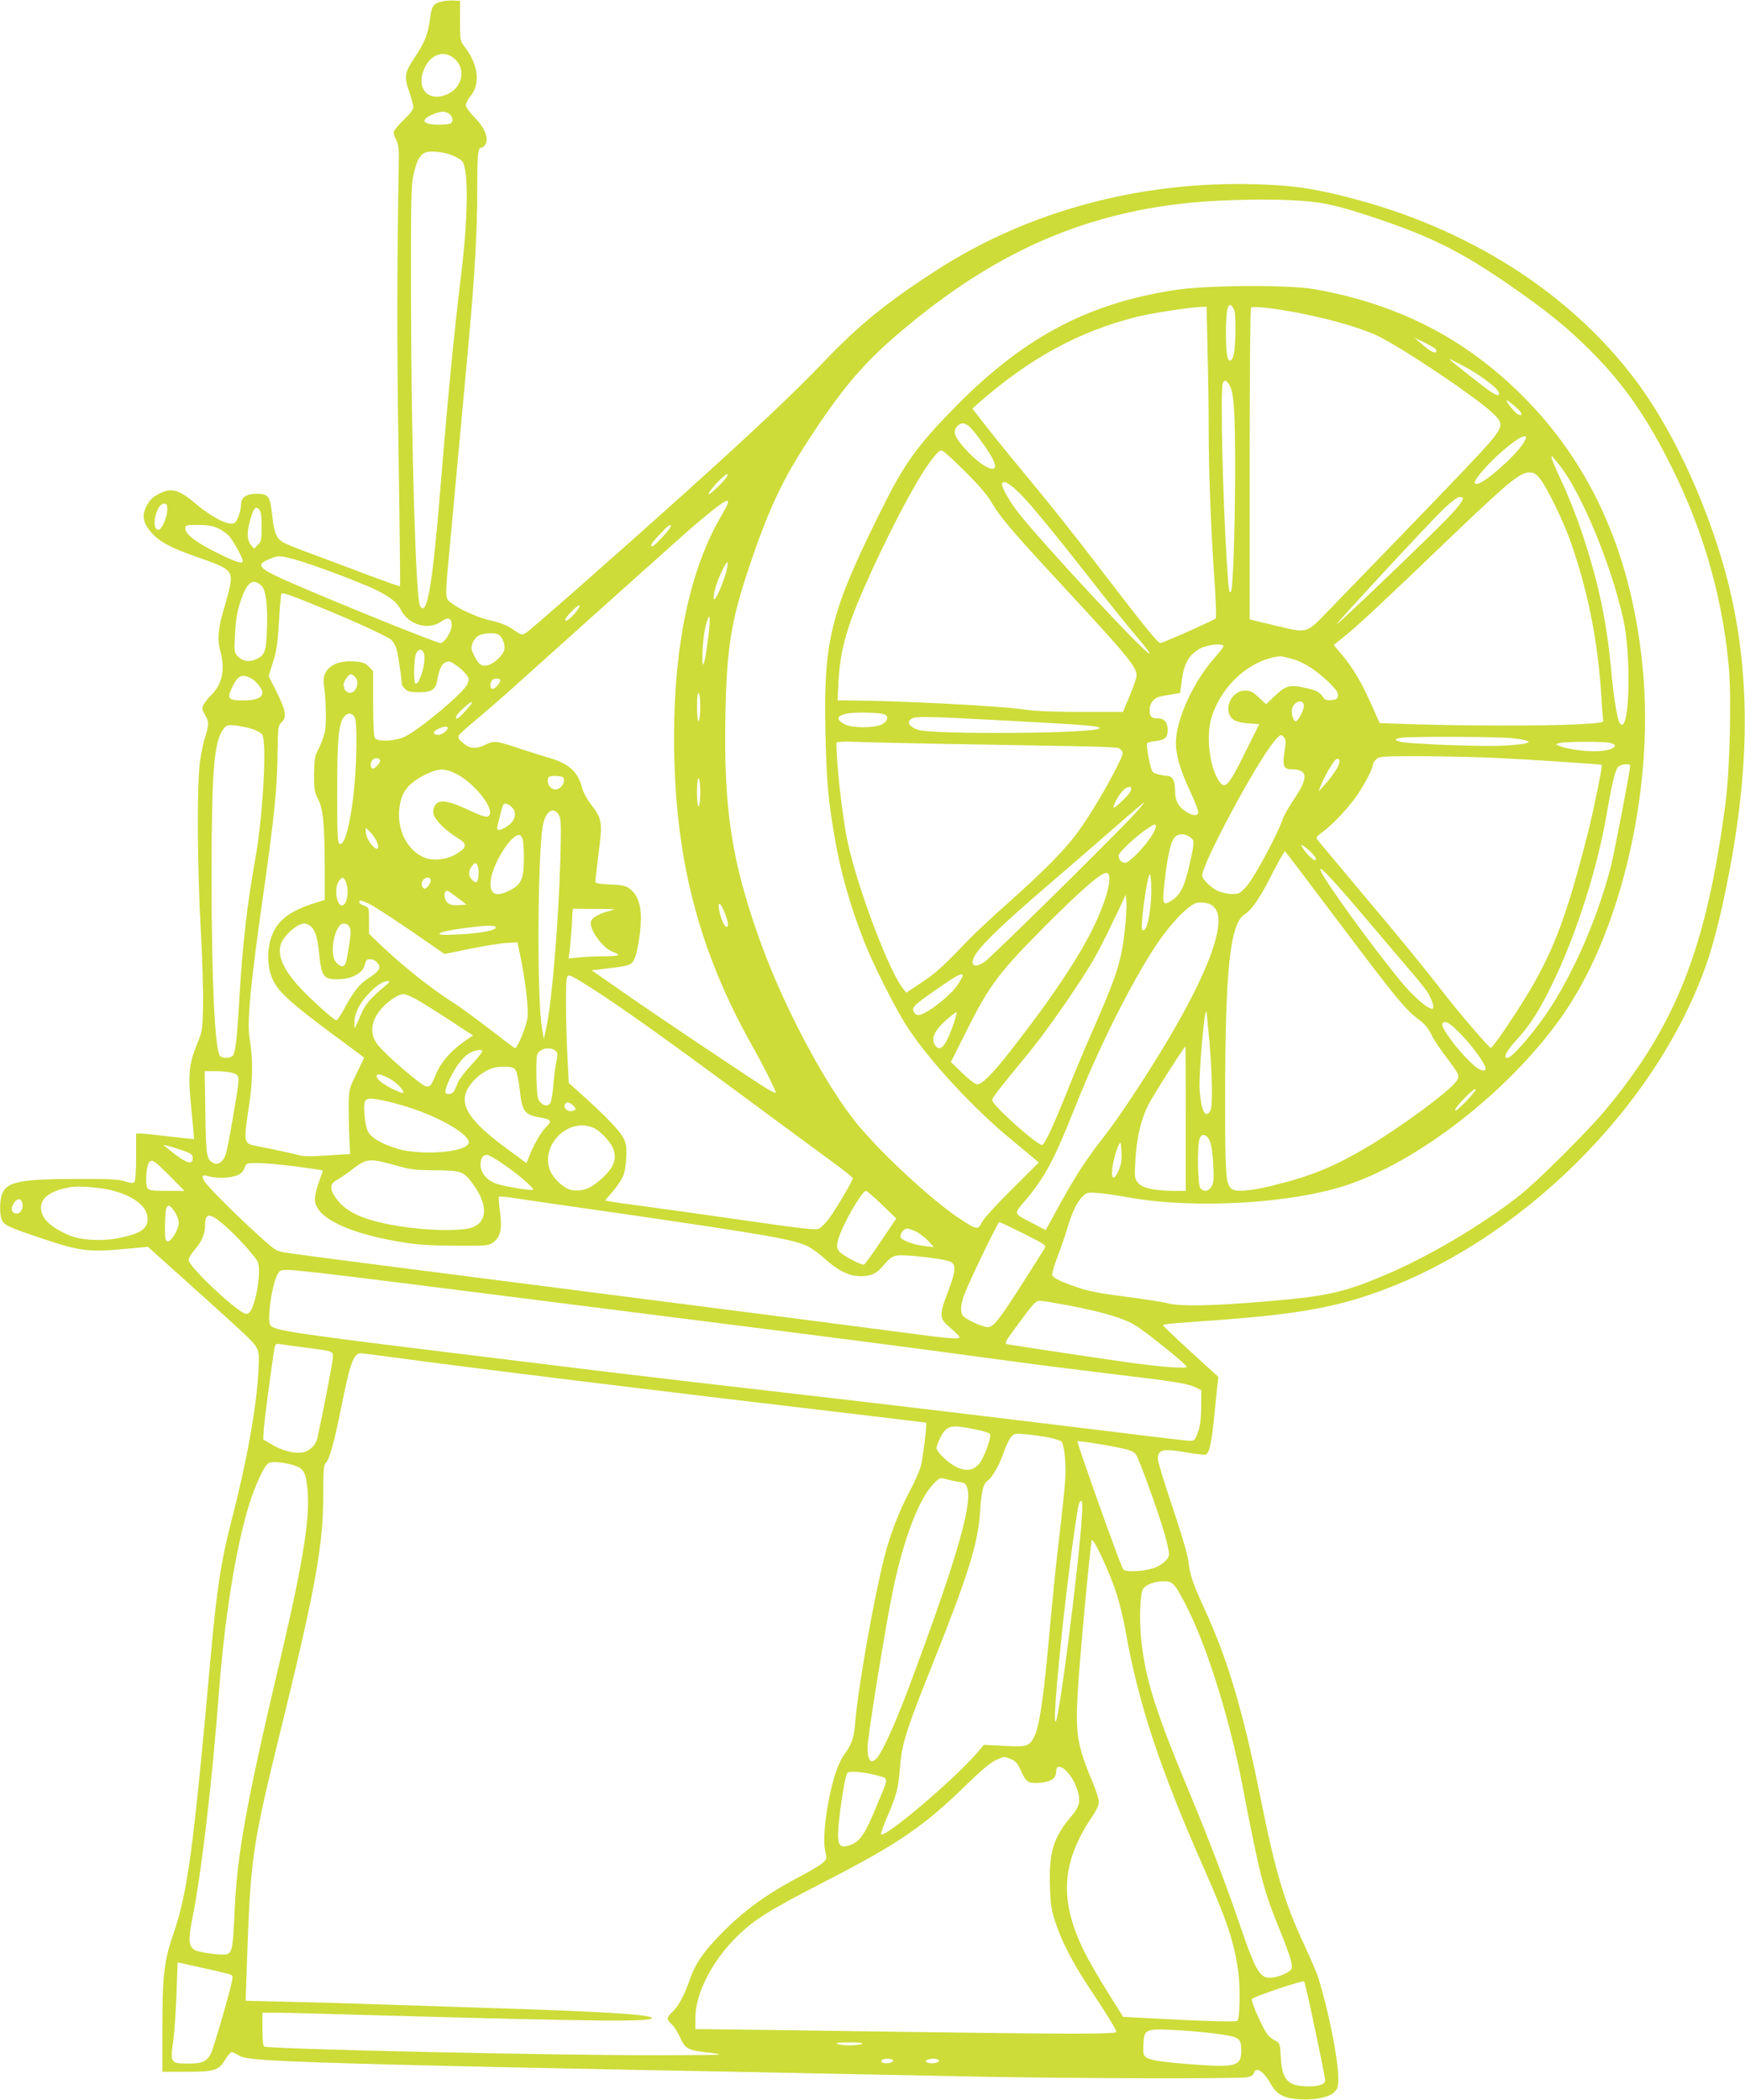 <?xml version="1.0" standalone="no"?>
<!DOCTYPE svg PUBLIC "-//W3C//DTD SVG 20010904//EN"
 "http://www.w3.org/TR/2001/REC-SVG-20010904/DTD/svg10.dtd">
<svg version="1.0" xmlns="http://www.w3.org/2000/svg"
 width="1064pt" height="1280pt" viewBox="0 0 1064 1280"
 preserveAspectRatio="xMidYMid meet">
<g transform="translate(0,1280) scale(0.1,-0.1)"
fill="#cddc39" stroke="none">
<path d="M2691 12790 c-50 -12 -60 -28 -70 -111 -12 -88 -32 -139 -95 -233
-59 -90 -63 -113 -31 -205 14 -41 25 -84 25 -96 0 -13 -23 -43 -60 -78 -33
-32 -60 -64 -60 -73 0 -8 7 -29 16 -47 11 -20 16 -54 16 -92 -12 -738 -12
-1130 -2 -1813 7 -447 11 -814 9 -816 -2 -2 -92 30 -199 70 -107 41 -262 99
-344 129 -82 30 -160 62 -172 70 -40 26 -52 57 -64 160 -13 122 -22 135 -97
135 -59 0 -93 -23 -93 -62 0 -36 -19 -96 -35 -112 -29 -28 -132 21 -245 116
-99 84 -145 96 -218 59 -46 -23 -67 -46 -87 -95 -20 -48 -8 -92 42 -147 49
-54 117 -90 273 -144 193 -67 214 -82 206 -155 -3 -25 -19 -90 -36 -145 -40
-130 -47 -204 -26 -277 31 -109 10 -204 -59 -268 -15 -14 -33 -38 -42 -53 -13
-26 -12 -31 6 -63 26 -43 26 -63 2 -136 -11 -31 -25 -101 -32 -155 -19 -141
-16 -637 5 -1018 10 -176 16 -387 14 -470 -3 -142 -5 -154 -36 -229 -51 -124
-57 -190 -35 -399 10 -98 17 -179 16 -181 -1 -1 -67 6 -145 15 -79 10 -158 18
-175 19 l-33 0 0 -143 c0 -89 -4 -147 -11 -154 -7 -7 -24 -6 -57 5 -38 13 -94
16 -297 15 -337 -1 -421 -17 -451 -88 -16 -39 -18 -122 -4 -159 12 -34 43 -48
249 -117 224 -75 282 -83 487 -64 l156 14 232 -208 c375 -337 410 -370 429
-404 16 -28 18 -47 13 -142 -11 -223 -72 -560 -167 -925 -60 -232 -88 -415
-123 -805 -108 -1204 -142 -1454 -231 -1711 -55 -161 -65 -249 -65 -585 l0
-249 138 0 c179 0 204 7 243 71 17 27 35 49 41 49 6 0 25 -9 42 -19 25 -16 63
-22 181 -30 213 -15 929 -34 2320 -61 281 -5 742 -14 1025 -20 283 -6 738 -15
1010 -20 550 -11 1554 -13 1612 -4 24 4 40 13 43 25 14 44 59 14 108 -72 33
-58 78 -81 172 -87 91 -6 181 13 211 44 20 19 24 33 24 88 0 112 -61 416 -121
606 -11 36 -52 130 -89 210 -115 245 -174 441 -261 875 -109 544 -201 854
-346 1170 -70 152 -89 208 -97 290 -4 35 -44 170 -96 326 -50 146 -90 279 -90
295 0 59 31 65 186 38 51 -9 99 -14 107 -11 21 8 36 79 52 246 8 80 17 164 19
186 l5 41 -169 154 c-93 85 -169 158 -169 161 -1 4 36 9 82 13 45 3 174 13
287 21 420 32 648 70 886 150 914 307 1771 1156 2070 2050 24 72 61 211 83
310 157 707 181 1276 75 1819 -94 482 -333 1039 -598 1394 -402 538 -1028 936
-1764 1121 -220 56 -340 72 -569 78 -690 18 -1365 -163 -1913 -512 -314 -201
-487 -340 -710 -574 -186 -194 -428 -422 -850 -802 -415 -373 -933 -829 -964
-848 -24 -14 -28 -13 -78 22 -37 25 -77 41 -131 53 -108 24 -259 100 -272 137
-6 18 -5 72 3 155 25 271 113 1228 132 1432 35 384 50 656 50 888 0 237 4 272
26 272 7 0 18 10 25 21 20 38 -6 101 -67 163 -30 30 -54 63 -54 74 0 11 13 36
29 56 63 79 47 197 -42 309 -20 26 -22 39 -22 150 l0 122 -40 2 c-22 1 -55 -2
-74 -7z m78 -346 c75 -63 52 -180 -45 -220 -113 -47 -188 36 -139 153 38 91
120 121 184 67z m-27 -341 c22 -20 23 -49 2 -57 -9 -3 -40 -6 -69 -6 -96 0
-115 27 -42 60 52 24 85 25 109 3z m20 -252 c24 -10 49 -25 56 -34 40 -48 37
-341 -8 -707 -40 -325 -80 -737 -125 -1290 -48 -591 -82 -789 -124 -713 -26
50 -53 961 -55 1868 -1 621 1 697 16 764 19 82 38 117 71 131 30 13 117 4 169
-19z m5245 -282 c105 -12 199 -37 403 -106 324 -110 503 -200 793 -400 231
-160 354 -260 497 -403 185 -185 316 -367 456 -635 217 -415 344 -840 385
-1287 17 -188 7 -631 -20 -834 -115 -881 -302 -1358 -739 -1879 -105 -125
-409 -428 -512 -509 -210 -167 -522 -355 -775 -467 -288 -127 -390 -151 -780
-183 -314 -27 -521 -31 -591 -12 -33 9 -151 27 -260 41 -142 18 -224 33 -286
54 -109 37 -155 59 -162 77 -3 8 10 56 30 107 20 51 47 130 61 176 29 100 61
167 97 200 23 22 31 23 93 18 37 -3 119 -15 181 -26 405 -74 1008 -38 1348 79
460 159 1021 610 1324 1063 338 506 529 1336 470 2042 -60 707 -304 1271 -740
1705 -349 348 -757 557 -1265 647 -158 28 -659 25 -852 -5 -547 -85 -940 -299
-1368 -743 -223 -231 -290 -329 -449 -654 -283 -574 -325 -749 -313 -1300 7
-296 15 -394 53 -622 35 -214 94 -424 180 -645 59 -152 202 -434 275 -542 136
-204 401 -489 623 -671 60 -50 123 -102 140 -116 l30 -26 -165 -164 c-94 -93
-173 -180 -183 -202 -22 -47 -31 -45 -142 29 -166 111 -463 386 -615 569 -191
232 -444 705 -588 1101 -179 495 -229 813 -218 1394 8 406 33 568 142 895 110
330 195 517 334 735 207 324 341 488 538 661 562 491 1096 744 1738 824 247
31 634 38 832 14z m-485 -651 c9 -16 12 -60 11 -138 -2 -119 -11 -171 -31
-178 -18 -6 -27 45 -27 168 0 156 15 204 47 148z m-159 -260 c4 -149 7 -368 7
-487 0 -247 13 -586 35 -910 9 -123 12 -228 8 -231 -15 -13 -322 -150 -337
-150 -17 0 -88 88 -391 483 -125 164 -302 387 -393 495 -90 108 -209 254 -264
324 l-99 127 33 30 c315 276 611 438 963 528 92 23 328 60 401 62 l31 1 6
-272z m567 232 c200 -40 380 -93 475 -140 151 -74 581 -362 692 -464 58 -53
64 -73 34 -121 -37 -60 -127 -155 -1029 -1086 -139 -144 -126 -140 -321 -94
l-161 39 0 946 c0 521 3 950 8 954 11 12 145 -3 302 -34z m825 -220 c11 -18
-3 -24 -28 -11 -12 6 -40 27 -62 47 l-40 35 62 -30 c34 -17 65 -35 68 -41z
m155 -94 c115 -60 230 -147 230 -173 0 -18 -9 -16 -48 7 -25 16 -230 176 -252
198 -8 8 11 -1 70 -32z m-1416 -119 c30 -44 38 -166 37 -547 -1 -350 -13 -706
-26 -718 -11 -11 -13 8 -24 173 -25 387 -41 1058 -25 1099 9 22 21 20 38 -7z
m1746 -136 c41 -36 50 -61 17 -48 -17 6 -82 87 -70 87 4 0 28 -18 53 -39z
m-3320 -131 c40 -43 116 -150 136 -194 51 -107 -82 -43 -192 92 -47 58 -54 85
-27 114 24 26 51 22 83 -12z m3374 -82 c-37 -73 -245 -258 -289 -258 -24 0
-18 16 33 77 77 92 220 212 255 213 17 0 17 -2 1 -32z m-3406 -186 c74 -73
131 -139 152 -175 51 -91 125 -179 417 -494 420 -453 473 -517 473 -572 0 -13
-19 -69 -42 -123 l-41 -98 -254 0 c-172 0 -283 5 -346 14 -142 23 -780 55
-1081 56 l-59 0 6 118 c11 207 57 358 210 689 146 314 283 567 362 666 39 49
48 56 65 47 11 -6 73 -63 138 -128z m3624 38 c130 -165 308 -593 384 -925 53
-232 41 -706 -16 -649 -17 17 -38 139 -55 319 -29 311 -76 535 -175 835 -31
96 -87 238 -124 316 -36 77 -66 147 -66 154 0 16 1 15 52 -50z m-123 -77 c41
-50 141 -254 185 -378 110 -311 171 -623 191 -965 3 -58 8 -114 10 -126 4 -20
0 -21 -163 -30 -185 -10 -687 -9 -999 1 l-201 7 -47 106 c-60 136 -114 229
-180 307 l-53 63 65 52 c78 62 260 232 620 578 382 366 450 422 510 422 24 0
38 -8 62 -37z m-4958 10 c-16 -29 -111 -118 -111 -105 0 7 23 38 51 68 51 53
79 70 60 37z m1794 -108 c69 -70 219 -253 502 -615 67 -85 158 -197 202 -249
45 -52 81 -99 81 -105 0 -32 -663 680 -806 865 -47 61 -94 144 -94 165 0 34
45 10 115 -61z m2695 -22 c0 -24 -56 -88 -202 -230 -257 -251 -568 -546 -568
-539 0 10 558 612 648 699 48 46 88 77 101 77 11 0 21 -3 21 -7z m-4518 -101
c-193 -326 -292 -787 -292 -1356 0 -727 146 -1298 483 -1893 57 -101 137 -260
137 -273 0 -5 -24 5 -52 22 -96 59 -742 492 -907 609 l-163 114 69 8 c148 17
165 21 184 47 25 33 52 207 46 292 -5 73 -26 119 -70 152 -23 17 -46 22 -118
24 -66 3 -89 7 -89 17 0 8 9 86 20 174 25 189 21 210 -45 295 -25 32 -49 77
-55 100 -25 101 -80 151 -205 187 -38 11 -117 36 -175 55 -141 48 -159 50
-208 25 -53 -27 -92 -27 -128 1 -36 28 -43 38 -37 54 2 7 48 48 101 92 53 44
156 133 227 197 114 103 849 762 1055 945 41 37 116 100 165 139 105 84 119
78 57 -27z m-3382 31 c0 -47 -34 -123 -54 -123 -31 0 -31 71 0 133 9 15 23 27
34 27 16 0 20 -7 20 -37z m575 -103 c0 -80 -2 -92 -23 -112 l-23 -23 -20 24
c-23 29 -25 79 -3 152 21 72 32 85 53 64 12 -12 16 -37 16 -105z m-267 -10
c23 -10 54 -32 68 -47 26 -28 84 -133 84 -153 0 -21 -40 -8 -159 51 -129 64
-191 113 -191 148 0 20 5 21 78 21 54 0 89 -6 120 -20z m2762 11 c0 -13 -100
-121 -111 -121 -19 0 -7 19 45 74 54 56 66 64 66 47z m-2299 -200 c100 -26
416 -144 509 -191 83 -42 120 -72 144 -117 48 -94 169 -128 248 -71 42 29 63
20 62 -25 -1 -40 -45 -107 -69 -107 -30 0 -885 349 -1014 415 -100 50 -103 68
-16 102 42 16 52 16 136 -6z m2634 -87 c-22 -77 -66 -172 -72 -156 -8 20 14
97 49 171 35 76 47 68 23 -15z m-2833 -72 c28 -23 41 -115 36 -256 -4 -142
-12 -167 -58 -191 -44 -23 -87 -19 -117 11 -25 25 -26 27 -20 137 4 83 12 134
32 196 39 120 74 149 127 103z m363 -135 c206 -84 410 -178 431 -198 12 -11
26 -36 32 -57 9 -30 32 -184 32 -214 0 -5 9 -17 20 -28 16 -16 33 -20 83 -20
77 0 104 16 112 68 12 71 27 103 51 114 21 10 31 7 66 -18 23 -16 50 -41 61
-56 18 -24 18 -30 7 -58 -21 -51 -282 -271 -380 -320 -52 -27 -160 -34 -182
-12 -9 9 -12 65 -13 212 l0 199 -27 28 c-23 22 -38 28 -91 31 -122 8 -197 -50
-182 -142 13 -89 16 -237 6 -288 -7 -29 -24 -75 -38 -103 -24 -45 -27 -61 -28
-155 0 -91 3 -111 23 -149 32 -60 41 -152 42 -401 l0 -216 -85 -27 c-104 -35
-171 -78 -211 -139 -61 -90 -65 -248 -10 -341 37 -65 123 -140 341 -302 110
-81 202 -149 204 -151 2 -2 -18 -45 -44 -97 -46 -93 -47 -97 -49 -193 0 -55 1
-144 4 -199 l5 -100 -139 -9 c-102 -7 -151 -6 -180 3 -40 11 -117 28 -239 52
-96 19 -94 11 -55 273 20 142 20 268 0 386 -17 96 5 329 83 875 70 494 86 653
88 895 2 127 3 136 25 158 32 32 25 70 -34 189 l-46 92 26 83 c22 66 29 115
37 247 5 90 12 168 15 172 5 9 63 -11 239 -84z m1567 -14 c-32 -45 -69 -76
-76 -64 -7 10 71 91 87 91 5 0 -1 -12 -11 -27z m793 -194 c-20 -159 -38 -190
-31 -54 5 89 15 150 33 195 14 35 14 -24 -2 -141z m-1280 45 c25 -10 47 -62
40 -94 -7 -34 -63 -87 -102 -96 -35 -9 -54 4 -81 57 -19 39 -21 50 -11 77 6
18 23 39 38 47 27 15 88 19 116 9z m4425 -74 c0 -5 -22 -34 -48 -63 -134 -148
-242 -383 -242 -526 0 -76 27 -167 86 -293 31 -65 53 -125 50 -133 -8 -21 -33
-19 -71 5 -51 31 -70 67 -70 131 -1 62 -16 89 -49 89 -11 0 -37 5 -57 10 -35
10 -36 11 -54 94 -9 46 -15 89 -11 94 3 5 26 12 51 14 59 7 75 22 75 69 0 43
-21 69 -55 69 -44 0 -55 10 -55 49 0 24 7 45 20 59 21 22 26 24 115 39 l50 8
12 84 c14 101 45 152 112 188 45 24 141 33 141 13z m-4872 -62 c5 -59 -37
-183 -55 -164 -13 13 -9 159 5 184 20 35 46 24 50 -20z m5285 -13 c72 -19 150
-68 229 -144 45 -45 59 -64 56 -82 -2 -20 -10 -25 -40 -27 -30 -3 -40 1 -53
21 -19 30 -46 42 -123 57 -80 16 -104 9 -168 -52 l-54 -51 -45 42 c-36 33 -52
41 -84 41 -53 0 -101 -52 -101 -109 0 -59 34 -85 120 -91 l68 -5 -77 -155
c-117 -237 -134 -253 -178 -175 -50 89 -68 262 -37 366 58 198 236 359 419
378 6 1 37 -6 68 -14z m-5709 -111 c37 -36 -2 -117 -44 -94 -11 6 -20 15 -20
20 0 4 -2 15 -5 22 -6 15 30 68 45 68 5 0 16 -7 24 -16z m-634 -9 c32 -16 70
-65 70 -88 0 -31 -41 -47 -116 -47 -90 0 -100 10 -73 70 36 81 62 95 119 65z
m1520 -14 c0 -15 -32 -51 -46 -51 -20 0 -18 47 3 58 17 10 43 6 43 -7z m1220
-161 c0 -43 -4 -82 -10 -85 -6 -4 -10 27 -10 85 0 58 4 89 10 85 6 -3 10 -42
10 -85z m3680 6 c0 -25 -32 -88 -47 -93 -17 -6 -34 54 -23 82 17 45 70 54 70
11z m-5081 7 c-26 -35 -73 -83 -81 -83 -19 0 -5 23 35 60 43 41 70 53 46 23z
m2524 -58 c28 -11 20 -43 -15 -61 -45 -23 -181 -23 -225 -1 -60 32 -53 55 19
68 49 9 194 5 221 -6z m-3231 -17 c9 -17 12 -67 11 -178 -3 -316 -61 -636
-106 -591 -9 9 -12 99 -11 319 0 311 8 401 39 449 20 29 51 30 67 1z m4009
-23 c469 -25 546 -32 532 -46 -31 -31 -1023 -38 -1107 -8 -51 18 -68 45 -42
65 27 19 80 18 617 -11z m-4631 -50 c25 -8 51 -23 58 -32 31 -42 5 -506 -43
-768 -46 -252 -78 -529 -95 -835 -14 -240 -24 -336 -40 -355 -16 -19 -64 -19
-79 -1 -31 37 -51 465 -51 1091 0 645 15 827 72 900 20 26 25 27 77 22 31 -4
76 -13 101 -22z m1190 8 c0 -16 -35 -43 -56 -43 -35 0 -38 17 -7 34 29 16 63
21 63 9z m5100 -59 c11 -12 11 -30 2 -86 -13 -88 -5 -108 44 -108 101 0 104
-52 8 -191 -28 -43 -57 -94 -64 -115 -26 -82 -173 -356 -217 -404 -42 -47 -48
-50 -91 -50 -26 0 -65 9 -87 19 -39 17 -95 72 -95 92 0 73 321 673 437 817 38
46 45 49 63 26z m1388 -4 c154 -17 132 -36 -54 -46 -123 -6 -537 9 -616 22
-21 4 -38 10 -38 15 0 4 17 10 38 12 80 8 592 6 670 -3z m-3168 -40 c806 -14
766 -12 786 -32 16 -16 14 -23 -29 -110 -61 -121 -159 -285 -230 -384 -76
-106 -204 -237 -422 -431 -99 -88 -209 -191 -245 -228 -163 -170 -201 -205
-290 -264 l-94 -63 -19 24 c-84 103 -269 589 -336 883 -32 141 -71 480 -71
615 0 9 42 11 163 6 89 -3 443 -11 787 -16z m3769 11 c67 -18 3 -51 -99 -51
-70 0 -166 15 -205 30 l-30 13 25 7 c31 10 276 10 309 1z m-706 -91 c213 -10
649 -39 654 -43 5 -6 -51 -282 -87 -423 -125 -489 -202 -697 -351 -950 -81
-137 -229 -356 -239 -352 -14 5 -193 212 -282 328 -137 176 -231 292 -503 615
-143 171 -266 317 -272 326 -11 13 -6 20 30 46 60 44 152 140 204 214 51 72
103 171 103 194 0 8 9 24 20 35 19 19 33 20 261 20 132 0 340 -5 462 -10z
m-6796 -15 c5 -15 -36 -57 -48 -50 -13 9 -11 39 3 53 14 14 40 12 45 -3z
m5835 -49 c-13 -23 -43 -65 -68 -92 l-44 -49 15 40 c19 47 61 122 83 148 11
12 19 14 26 7 7 -7 4 -23 -12 -54z m1788 16 c0 -27 -95 -522 -116 -606 -75
-297 -212 -620 -362 -856 -92 -145 -241 -320 -272 -320 -27 0 -3 46 58 112 83
90 142 183 226 358 144 302 271 704 326 1037 25 147 46 237 63 264 12 19 77
28 77 11z m-7159 -49 c104 -52 225 -198 205 -248 -9 -24 -33 -18 -137 31 -119
55 -175 62 -197 23 -10 -17 -13 -35 -8 -54 9 -35 74 -99 141 -140 65 -39 65
-60 1 -99 -64 -40 -154 -48 -212 -18 -107 55 -162 190 -134 326 18 86 69 138
185 188 57 24 93 22 156 -9z m654 -24 c12 -18 -4 -55 -29 -67 -18 -8 -28 -7
-45 4 -20 14 -28 53 -14 67 10 11 81 8 88 -4z m835 -89 c0 -43 -4 -82 -10 -85
-6 -4 -10 27 -10 85 0 58 4 89 10 85 6 -3 10 -42 10 -85z m2622 4 c-16 -29
-102 -110 -102 -96 0 24 40 90 66 111 31 24 52 15 36 -15z m40 -121 c-83 -96
-884 -886 -929 -917 -71 -48 -98 -13 -45 60 50 68 180 191 422 399 129 111
316 272 414 358 99 87 182 157 184 157 2 0 -18 -26 -46 -57z m-3812 27 c39
-39 19 -95 -47 -129 -34 -17 -46 -14 -40 12 35 144 33 137 52 137 8 0 24 -9
35 -20z m286 -46 c15 -23 16 -50 11 -262 -10 -375 -51 -871 -84 -1027 l-17
-80 -13 80 c-29 178 -25 1028 6 1217 15 90 63 125 97 72z m3611 -137 c-45 -68
-133 -157 -156 -157 -23 0 -41 20 -40 45 1 21 119 130 188 172 31 20 36 21 39
7 2 -8 -12 -39 -31 -67z m-4722 -23 c20 -42 11 -62 -17 -37 -26 24 -48 66 -48
94 l0 22 24 -22 c14 -13 32 -39 41 -57z m4968 17 c21 -18 20 -28 -12 -171 -29
-124 -54 -175 -103 -207 -61 -41 -64 -29 -44 137 20 166 39 234 68 254 25 17
63 12 91 -13z m-4076 -8 c5 -16 8 -71 7 -124 0 -116 -17 -153 -84 -186 -87
-45 -126 -26 -118 57 10 100 121 280 173 280 8 0 18 -12 22 -27z m4801 -73
c24 -22 40 -45 36 -51 -7 -12 -44 19 -76 64 -28 39 -10 33 40 -13z m180 -438
c348 -462 403 -529 484 -588 34 -25 57 -53 74 -88 13 -28 51 -87 85 -131 92
-121 94 -127 63 -164 -59 -71 -340 -276 -536 -393 -210 -124 -346 -179 -588
-238 -139 -33 -220 -38 -244 -15 -32 32 -36 89 -36 535 0 804 30 1083 121
1137 37 22 95 105 149 213 45 90 90 170 95 170 2 0 152 -197 333 -438z m-5250
317 c1 -24 -2 -51 -7 -59 -8 -12 -13 -12 -30 4 -25 23 -27 53 -5 84 23 33 39
22 42 -29z m5415 -294 c88 -104 200 -236 249 -293 49 -56 102 -122 119 -146
30 -45 49 -106 32 -106 -28 0 -110 70 -182 156 -182 218 -502 661 -501 695 1
18 86 -73 283 -306z m-1569 238 c-1 -49 -33 -148 -85 -261 -86 -187 -259 -447
-507 -765 -121 -155 -182 -217 -215 -217 -11 0 -51 31 -89 68 l-70 68 102 203
c134 267 195 347 479 632 223 223 339 323 370 317 12 -3 16 -15 15 -45z m256
-55 c0 -140 -29 -272 -55 -246 -14 14 30 338 46 338 5 0 9 -41 9 -92z m-4912
47 c24 -51 8 -145 -23 -145 -34 0 -48 107 -19 148 20 28 28 28 42 -3z m517 15
c9 -15 -23 -62 -38 -57 -7 2 -13 11 -15 21 -7 33 37 62 53 36z m164 -112 l56
-43 -49 -3 c-35 -2 -53 2 -67 14 -25 22 -25 74 -1 74 3 0 30 -19 61 -42z
m4071 -183 c-20 -194 -45 -277 -176 -578 -58 -131 -132 -307 -165 -390 -91
-230 -150 -357 -165 -357 -33 0 -304 243 -304 273 0 15 29 53 228 295 81 99
220 294 322 452 77 119 110 181 217 405 l47 100 4 -45 c2 -25 -1 -94 -8 -155z
m-4607 144 c43 -22 196 -123 365 -241 l92 -64 162 33 c89 18 189 34 222 35
l61 3 17 -80 c29 -137 51 -314 45 -373 -4 -51 -61 -192 -77 -192 -3 0 -73 53
-157 118 -84 64 -177 133 -208 152 -141 88 -334 242 -477 381 l-48 46 0 81 c0
80 0 80 -30 91 -16 5 -30 15 -30 20 0 16 16 13 63 -10z m5154 -24 c74 -85 -36
-389 -301 -830 -129 -214 -285 -450 -370 -558 -108 -138 -174 -238 -268 -409
l-92 -167 -77 40 c-124 65 -120 54 -48 140 123 146 176 247 304 569 141 355
336 747 489 980 69 105 150 198 211 243 34 24 47 28 85 24 32 -4 51 -12 67
-32z m-2988 -30 c23 -62 26 -85 10 -85 -12 0 -35 51 -44 103 -11 57 10 46 34
-18z m-706 11 c-56 -14 -101 -39 -109 -61 -17 -43 68 -164 131 -187 19 -6 35
-16 35 -20 0 -4 -40 -8 -89 -8 -48 0 -116 -3 -151 -7 l-63 -6 6 44 c3 24 9 92
13 152 l6 107 137 -1 c131 -1 134 -1 84 -13z m-1813 -98 c24 -26 36 -68 45
-153 15 -148 26 -165 111 -165 89 0 157 37 169 91 4 16 12 30 18 30 27 3 43
-3 59 -22 24 -28 11 -50 -58 -94 -54 -35 -91 -82 -156 -204 -16 -28 -32 -51
-37 -51 -15 0 -173 143 -233 211 -115 128 -140 223 -81 297 38 47 89 82 119
82 13 0 32 -10 44 -22z m231 1 c11 -21 9 -47 -13 -176 -11 -70 -27 -79 -66
-43 -38 35 -26 172 19 227 17 20 47 16 60 -8z m892 -4 c-3 -17 -94 -35 -220
-41 -84 -5 -123 -4 -123 4 0 10 78 26 210 41 91 11 136 9 133 -4z m582 -368
c172 -109 465 -318 926 -659 233 -172 479 -354 547 -403 67 -49 122 -93 122
-98 0 -15 -108 -197 -146 -247 -20 -26 -47 -53 -59 -60 -19 -10 -102 -1 -481
54 -253 36 -529 75 -614 86 -85 11 -168 23 -183 26 l-28 6 44 51 c66 78 80
111 85 204 4 69 1 89 -17 126 -20 42 -120 145 -265 274 l-68 61 -9 173 c-9
206 -11 435 -3 466 8 28 14 25 149 -60z m2265 75 c0 -5 -14 -30 -31 -56 -50
-74 -206 -192 -245 -184 -9 2 -20 13 -25 25 -9 25 12 43 190 165 80 55 111 69
111 50z m-3530 -70 c-77 -64 -113 -105 -135 -157 -12 -27 -27 -61 -33 -75 -10
-23 -11 -23 -11 15 -1 53 28 113 81 171 49 54 94 84 123 83 16 0 11 -8 -25
-37z m191 -70 c30 -16 121 -73 204 -127 l150 -98 -25 -16 c-103 -67 -170 -141
-205 -227 -34 -83 -41 -86 -111 -32 -94 73 -205 174 -241 219 -56 71 -41 160
41 239 39 39 92 70 117 70 9 0 41 -13 70 -28z m4844 -270 c17 -200 20 -385 5
-413 -29 -52 -55 -3 -65 121 -8 89 31 535 42 480 1 -8 9 -93 18 -188z m-1559
121 c-47 -138 -82 -180 -113 -137 -29 40 -7 91 69 158 29 25 56 46 60 46 4 0
-4 -30 -16 -67z m3089 -65 c64 -66 136 -162 151 -202 12 -31 -25 -29 -63 4
-92 79 -212 237 -198 260 14 23 43 6 110 -62z m-1675 -518 l0 -440 -67 0
c-123 1 -195 16 -222 47 -23 27 -24 31 -18 143 8 134 33 242 77 331 27 54 220
359 228 359 1 0 2 -198 2 -440z m-3845 416 c16 -12 17 -18 7 -72 -7 -32 -15
-95 -18 -139 -4 -44 -11 -90 -15 -102 -11 -29 -40 -29 -65 -2 -16 18 -20 40
-23 140 -2 66 0 131 3 145 10 39 74 57 111 30z m-445 -6 c0 -6 -31 -43 -68
-84 -38 -40 -74 -89 -81 -107 -20 -53 -27 -64 -46 -67 -38 -8 -38 15 -3 90 40
85 89 145 133 164 36 16 65 18 65 4z m207 -121 c7 -14 17 -68 23 -120 14 -128
29 -146 130 -163 63 -11 67 -20 27 -60 -32 -32 -77 -112 -106 -189 l-11 -28
-92 68 c-234 169 -308 266 -278 359 21 63 96 132 168 154 15 5 49 8 77 7 43
-2 52 -6 62 -28z m-1730 -10 c49 -18 49 0 2 -278 -16 -96 -35 -192 -41 -214
-15 -48 -48 -73 -77 -57 -42 22 -45 44 -49 308 l-4 252 70 0 c39 0 83 -5 99
-11z m950 -30 c40 -19 93 -70 93 -89 0 -13 -96 32 -136 63 -32 26 -37 47 -12
47 7 0 31 -9 55 -21z m6622 -86 c-25 -35 -103 -113 -112 -113 -14 0 7 29 58
81 46 47 81 68 54 32z m-6480 -99 c187 -62 358 -165 349 -211 -10 -58 -292
-80 -438 -35 -98 31 -156 65 -177 105 -9 18 -18 65 -21 106 -6 98 0 104 106
84 42 -8 124 -30 181 -49z m983 19 c23 -21 23 -29 -2 -36 -26 -7 -55 16 -47
37 8 21 25 20 49 -1z m123 -137 c47 -20 113 -91 127 -137 18 -61 -1 -107 -72
-173 -67 -62 -118 -81 -183 -71 -51 9 -121 76 -138 133 -45 153 121 308 266
248z m3762 -83 c10 -24 18 -79 21 -145 4 -89 2 -112 -12 -133 -19 -29 -47 -32
-67 -8 -16 18 -20 246 -6 296 11 41 44 36 64 -10z m-556 -178 c-23 -53 -41
-58 -41 -12 0 39 25 140 43 170 11 19 12 14 15 -46 2 -50 -2 -78 -17 -112z
m-5706 121 c52 -18 60 -25 60 -46 0 -47 -43 -31 -146 53 l-34 28 30 -7 c17 -4
57 -16 90 -28z m1954 -83 c87 -59 190 -147 181 -156 -8 -8 -182 21 -227 38
-57 22 -93 66 -93 114 0 39 14 61 40 61 8 0 53 -25 99 -57z m-2029 -77 l85
-86 -106 0 c-82 0 -109 3 -119 15 -16 19 -9 137 9 159 18 21 31 13 131 -88z
m1375 69 c86 -25 119 -29 240 -29 160 -2 171 -6 230 -86 89 -122 88 -226 -3
-262 -76 -29 -334 -19 -526 21 -164 35 -250 78 -306 155 -41 54 -40 90 3 112
17 9 58 37 89 61 96 73 107 74 273 28z m-610 -6 c88 -12 161 -23 163 -24 1 -1
-9 -32 -23 -69 -14 -36 -25 -85 -25 -108 0 -111 209 -211 552 -264 78 -13 173
-18 310 -18 184 -1 198 0 225 20 45 33 55 80 42 185 -7 49 -10 92 -7 94 2 2
33 0 68 -5 36 -6 346 -51 690 -100 893 -130 1045 -157 1130 -200 21 -11 68
-45 102 -76 80 -72 146 -104 216 -104 66 0 100 17 147 75 27 32 47 46 73 51
43 8 287 -19 325 -37 38 -17 36 -56 -13 -184 -55 -145 -54 -162 15 -220 30
-26 55 -51 55 -56 0 -16 -62 -10 -407 36 -186 25 -952 124 -1703 220 -1374
176 -1842 236 -1980 256 -75 11 -75 11 -165 91 -140 125 -335 319 -350 349
-18 33 -12 40 28 28 48 -14 133 -11 173 6 23 9 38 24 45 45 11 30 12 30 82 30
40 0 144 -10 232 -21z m-1125 -145 c135 -34 220 -100 220 -173 0 -61 -39 -89
-163 -116 -108 -24 -242 -17 -317 15 -115 50 -170 104 -170 168 0 63 66 107
185 126 49 7 175 -3 245 -20z m4698 -88 l87 -84 -95 -141 c-52 -77 -98 -141
-103 -141 -24 0 -138 62 -152 83 -14 21 -14 32 -5 69 23 85 145 298 170 298 6
0 50 -38 98 -84z m-5242 10 c8 -34 -12 -68 -39 -64 -28 4 -33 32 -13 63 21 32
44 32 52 1z m929 -53 c14 -21 25 -51 25 -67 0 -40 -47 -118 -68 -114 -14 3
-17 17 -16 94 1 134 14 153 59 87z m304 -83 c71 -61 180 -181 202 -221 22 -42
-3 -228 -41 -298 -6 -12 -19 -21 -28 -21 -45 0 -352 287 -352 329 0 11 16 38
35 60 42 46 65 98 65 145 0 85 26 86 119 6z m4872 -50 c137 -69 140 -72 127
-93 -278 -441 -305 -477 -346 -477 -36 0 -147 53 -155 75 -13 31 -7 75 17 134
41 102 201 431 209 431 4 0 71 -32 148 -70z m-653 11 c20 -11 53 -36 72 -56
l35 -38 -59 7 c-65 7 -146 38 -146 56 0 24 22 50 41 50 11 0 36 -9 57 -19z
m-3640 -251 c202 -23 671 -82 1402 -175 278 -35 775 -98 1105 -140 682 -86
1131 -144 1650 -215 198 -27 497 -65 665 -85 382 -45 471 -59 518 -82 l37 -18
-1 -105 c-1 -77 -7 -118 -21 -155 -18 -47 -21 -50 -54 -48 -19 1 -203 22 -409
48 -910 111 -1402 170 -1925 230 -521 60 -1053 122 -1240 145 -44 6 -411 50
-815 100 -1079 132 -1189 149 -1212 181 -22 33 12 262 48 317 18 27 26 27 252
2z m4578 -200 c201 -40 315 -73 389 -115 54 -30 305 -230 321 -256 9 -15 -145
-4 -361 26 -217 31 -703 104 -732 110 -21 5 -15 16 74 135 84 115 99 130 125
130 15 0 98 -14 184 -30z m-4666 -255 c172 -22 170 -21 170 -59 0 -24 -57
-320 -96 -498 -9 -38 -48 -75 -88 -82 -48 -9 -126 10 -187 47 l-54 32 3 60 c4
58 57 456 67 503 5 19 10 22 33 18 15 -3 83 -12 152 -21z m540 -60 c429 -59
1716 -217 2725 -335 285 -34 520 -62 522 -63 6 -7 -20 -220 -33 -267 -9 -30
-37 -95 -64 -145 -67 -124 -124 -272 -159 -412 -66 -264 -159 -791 -177 -1008
-7 -90 -20 -127 -64 -188 -37 -51 -65 -131 -91 -253 -30 -144 -41 -275 -28
-336 12 -52 11 -52 -20 -79 -18 -14 -78 -50 -134 -79 -205 -107 -350 -213
-494 -363 -98 -102 -147 -175 -177 -265 -32 -93 -69 -162 -105 -196 -38 -36
-38 -46 -5 -77 15 -13 37 -49 51 -80 31 -70 47 -79 188 -94 102 -12 81 -13
-300 -14 -623 -2 -2398 37 -2424 53 -7 5 -11 43 -11 107 l0 99 83 0 c45 0 312
-7 592 -15 1386 -39 1726 -42 1698 -15 -19 20 -340 39 -1023 60 -184 6 -459
15 -610 20 -151 5 -403 13 -559 16 l-283 7 6 186 c25 714 28 734 230 1556 190
777 238 1047 237 1342 0 143 3 184 14 193 23 19 52 124 95 337 54 272 76 333
119 333 9 0 99 -11 201 -25z m3557 -441 c40 -8 75 -20 79 -25 11 -19 -36 -148
-67 -184 -35 -39 -74 -46 -132 -21 -47 20 -127 94 -127 118 0 11 12 42 26 69
40 72 61 76 221 43z m441 -48 c35 -8 68 -18 73 -23 18 -18 31 -138 24 -233 -3
-52 -17 -185 -30 -295 -25 -208 -40 -353 -75 -735 -30 -323 -55 -482 -85 -540
-29 -56 -47 -61 -183 -53 l-123 6 -37 -44 c-135 -160 -578 -536 -590 -500 -2
6 17 56 41 113 52 121 65 171 73 275 11 158 32 227 204 658 213 532 274 729
286 919 8 128 19 172 48 191 27 18 76 106 100 182 10 28 27 64 38 79 21 26 23
26 97 20 42 -4 105 -13 139 -20z m470 -72 c49 -14 55 -19 73 -62 46 -107 149
-403 170 -489 21 -88 21 -93 5 -118 -10 -15 -39 -36 -64 -48 -58 -25 -180 -35
-203 -15 -12 9 -279 758 -279 781 0 7 245 -33 298 -49z m-5086 -94 c63 -18 78
-37 89 -115 26 -174 -14 -441 -162 -1070 -211 -895 -263 -1186 -279 -1543 -9
-209 -15 -244 -44 -255 -25 -10 -175 10 -200 26 -37 25 -39 61 -12 198 55 276
119 823 161 1374 35 456 101 868 181 1133 38 124 93 245 121 262 19 12 86 7
145 -10z m3997 -90 c20 -5 53 -12 73 -15 32 -5 39 -11 47 -41 29 -105 -79
-469 -368 -1239 -80 -211 -158 -380 -190 -409 -34 -31 -51 -7 -51 75 0 62 113
758 155 957 66 313 156 550 245 644 41 42 39 42 89 28z m817 -232 c-19 -299
-137 -1222 -159 -1243 -23 -24 45 676 114 1160 24 167 28 185 42 185 7 0 8
-34 3 -102z m210 -457 c19 -57 46 -167 59 -245 76 -429 207 -826 469 -1420
150 -340 192 -466 217 -652 12 -96 9 -278 -6 -293 -9 -9 -221 -2 -568 17
l-129 7 -94 150 c-52 83 -117 195 -144 250 -153 312 -139 541 49 820 26 37 41
71 41 90 0 17 -16 68 -36 115 -96 229 -107 297 -93 550 9 173 77 907 86 930 8
21 108 -192 149 -319z m360 37 c15 -18 53 -87 85 -153 123 -257 251 -675 324
-1057 108 -561 129 -641 229 -886 66 -162 82 -219 69 -238 -12 -17 -63 -41
-104 -48 -85 -15 -106 18 -214 334 -85 248 -192 527 -310 810 -194 464 -259
669 -285 899 -15 128 -9 303 11 327 21 26 69 43 121 44 40 0 50 -4 74 -32z
m-1000 -1053 c27 -11 40 -26 58 -68 33 -73 44 -80 116 -75 69 5 100 27 100 70
0 66 85 2 120 -90 33 -87 28 -119 -30 -187 -107 -126 -135 -220 -128 -425 4
-118 9 -147 37 -230 38 -113 108 -246 202 -387 109 -164 171 -264 165 -271
-14 -13 -285 -13 -1341 2 -616 9 -1144 16 -1172 16 l-53 0 0 68 c0 146 97 339
245 488 111 111 191 161 545 344 450 231 606 338 870 597 78 76 142 130 170
142 54 25 52 25 96 6z m-813 -100 c68 -20 69 0 -14 -199 -66 -160 -98 -205
-158 -225 -76 -24 -84 4 -57 219 15 116 32 205 43 223 8 13 115 3 186 -18z
m-4107 -1174 c51 -11 110 -25 133 -31 41 -11 42 -11 35 -48 -11 -63 -112 -409
-128 -441 -26 -49 -52 -61 -136 -61 -110 0 -113 4 -94 135 7 50 16 178 20 286
l7 196 36 -8 c20 -4 77 -17 127 -28z m6773 -376 c34 -159 61 -298 61 -308 0
-23 -39 -37 -103 -36 -124 1 -159 38 -167 172 -5 86 -7 93 -30 104 -14 7 -36
23 -48 36 -26 27 -105 203 -99 220 4 13 309 116 319 108 3 -3 34 -136 67 -296z
m-620 -21 c154 -20 165 -26 169 -89 5 -106 -22 -118 -243 -104 -206 14 -305
27 -332 44 -22 15 -24 22 -21 83 4 91 12 95 183 87 72 -3 182 -13 244 -21z
m-2144 -64 c-11 -5 -45 -9 -75 -9 -30 0 -64 4 -75 9 -13 6 13 9 75 9 62 0 88
-3 75 -9z m190 -100 c7 -12 -39 -24 -61 -16 -8 3 -12 10 -9 16 8 13 62 13 70
0z m280 0 c8 -13 -38 -24 -66 -15 -17 6 -19 9 -8 16 19 12 66 11 74 -1z"/>
</g>
</svg>
